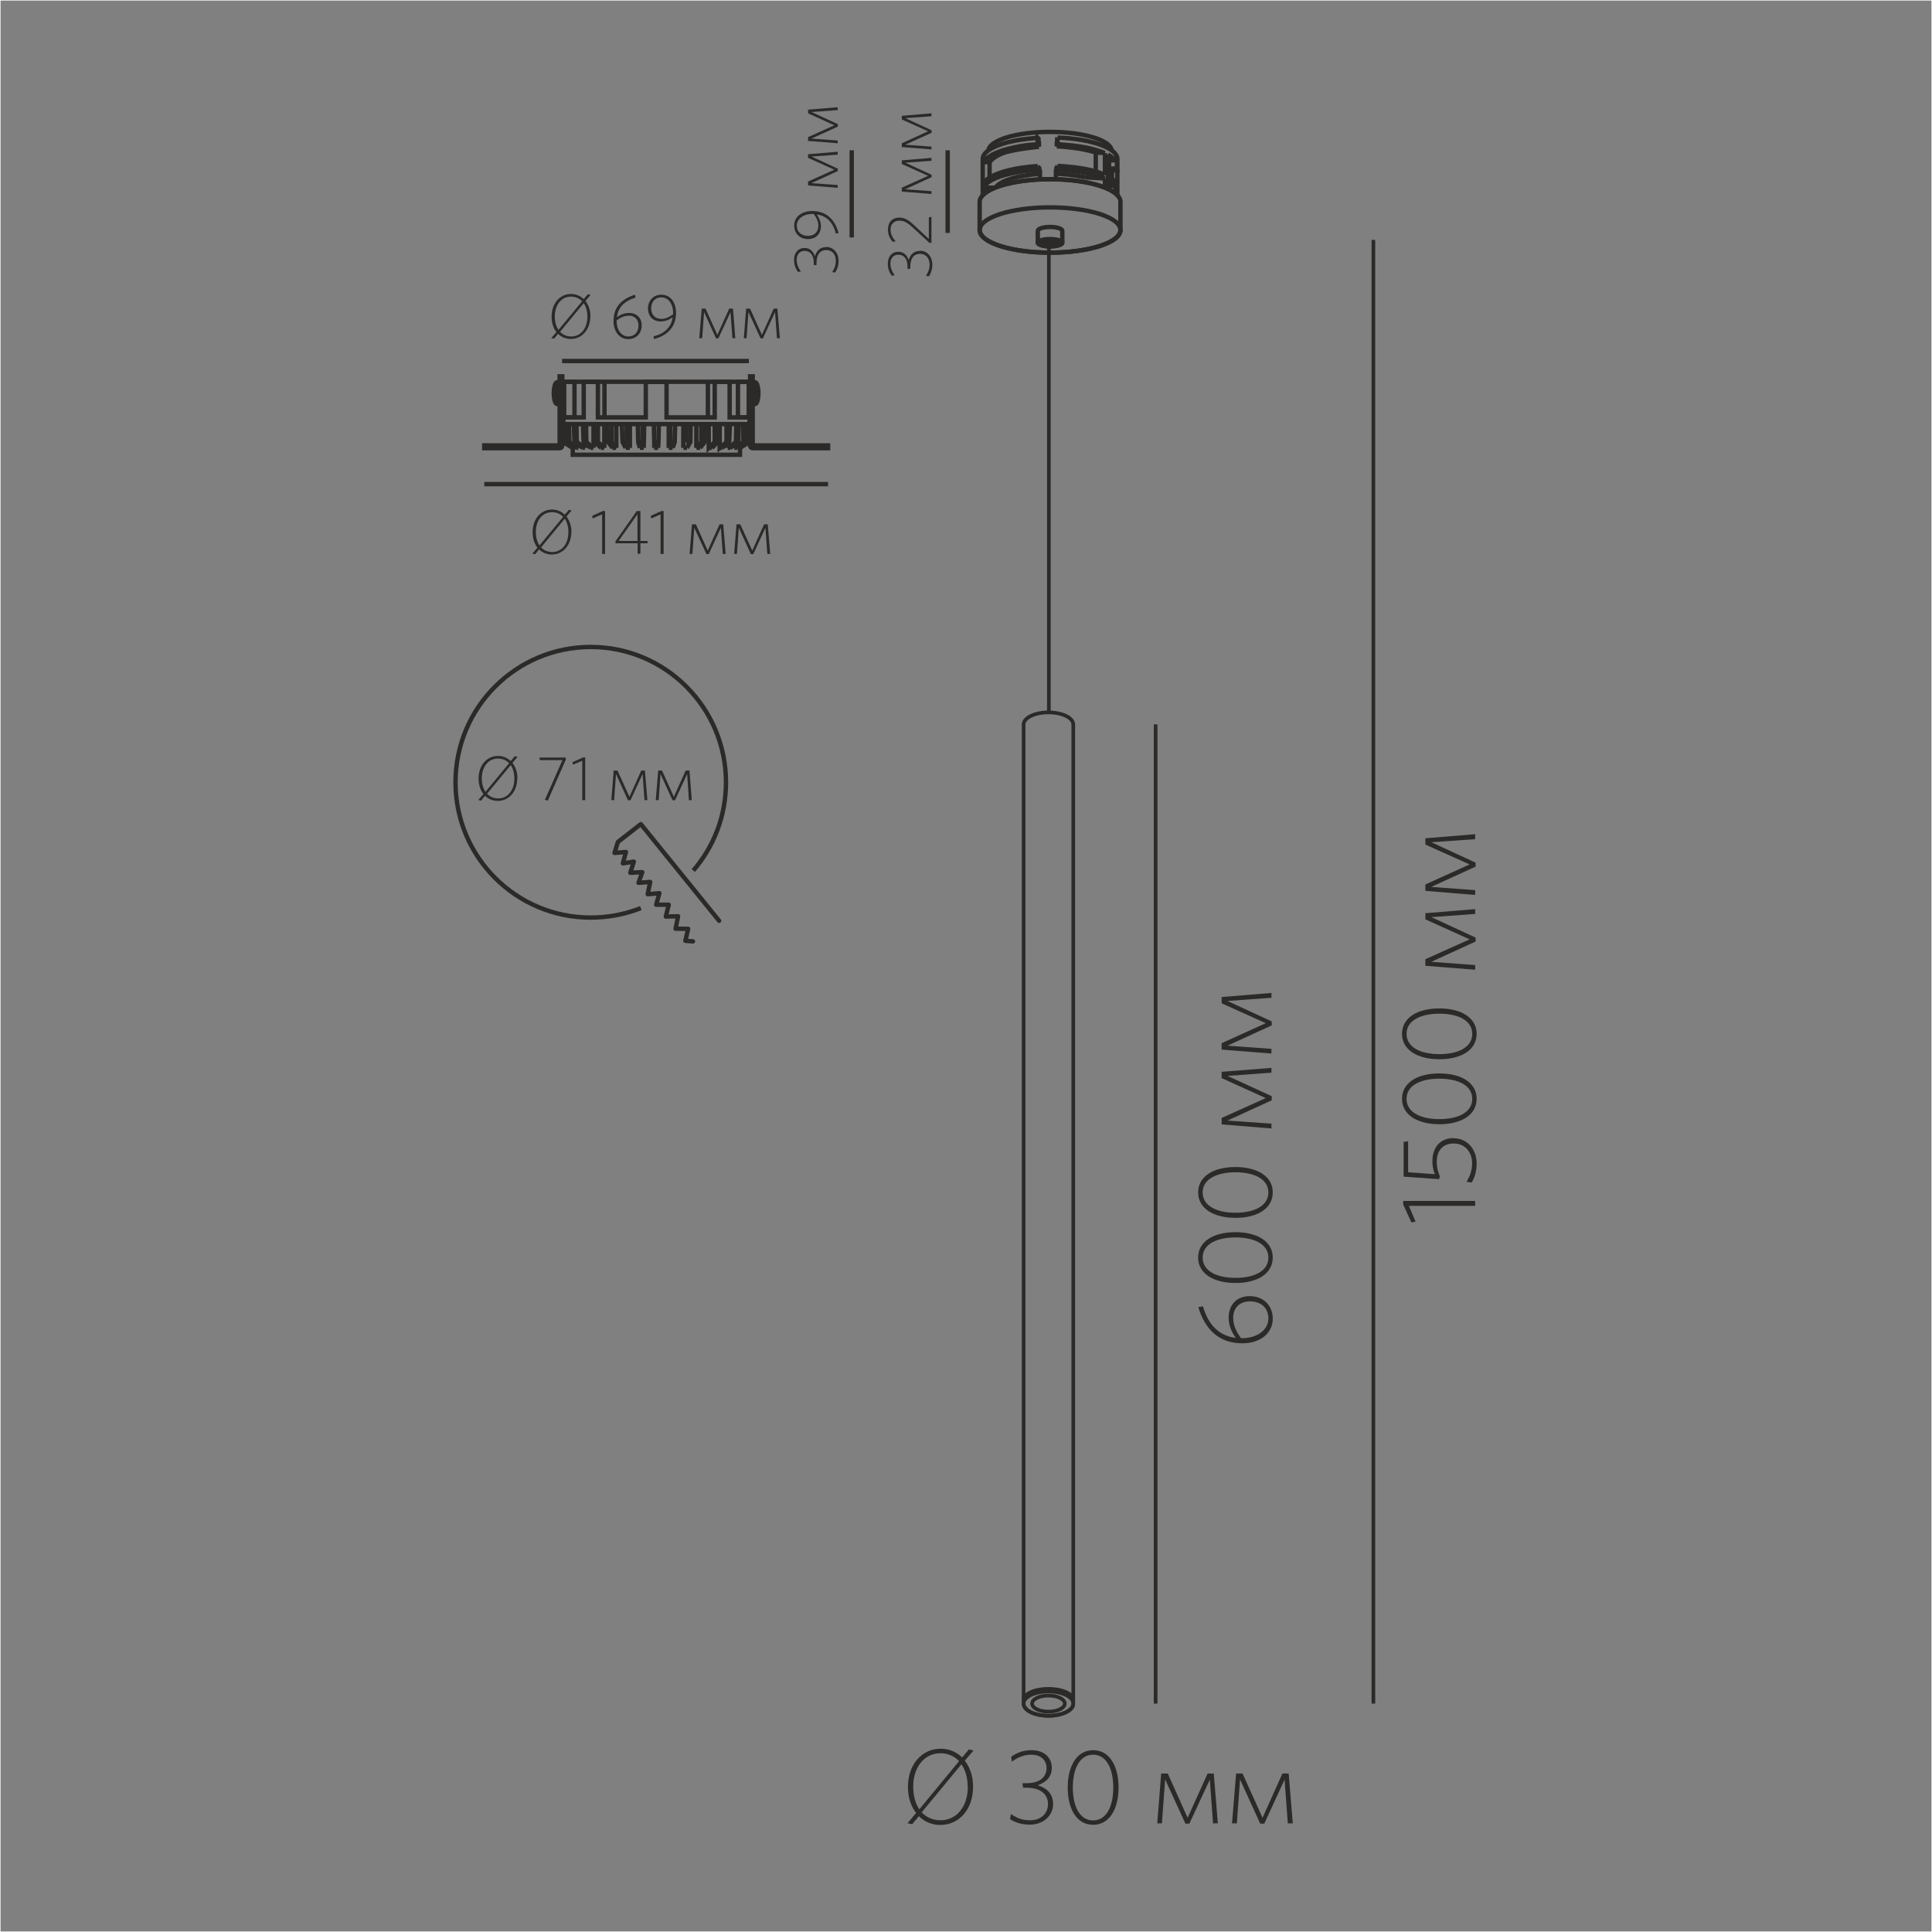 <?xml version="1.0" encoding="UTF-8"?>
<!DOCTYPE svg PUBLIC "-//W3C//DTD SVG 1.1//EN" "http://www.w3.org/Graphics/SVG/1.1/DTD/svg11.dtd">
<!-- Creator: CorelDRAW X6 -->
<svg xmlns="http://www.w3.org/2000/svg" xml:space="preserve" width="132.292mm" height="132.292mm" version="1.1" style="shape-rendering:geometricPrecision; text-rendering:geometricPrecision; image-rendering:optimizeQuality; fill-rule:evenodd; clip-rule:evenodd"
viewBox="0 0 13229 13229"
 xmlns:xlink="http://www.w3.org/1999/xlink">
 <rect x="0" y="0" width="13229" height="13229" fill="#808080" stroke="none"/>
 <defs>
  <style type="text/css">
   <![CDATA[
    .str0 {stroke:#FEFEFE;stroke-width:7.62}
    .str1 {stroke:#2B2A29;stroke-width:25}
    .str2 {stroke:#2B2A29;stroke-width:25}
    .str3 {stroke:#2B2A29;stroke-width:30}
    .str4 {stroke:#2B2A29;stroke-width:30;stroke-linecap:round;stroke-linejoin:round}
    .fil0 {fill:none}
    .fil1 {fill:#2B2A29;fill-rule:nonzero}
   ]]>
  </style>
 </defs>
 <g id="Слой_x0020_1">
  <rect class="fil0 str0" width="13229" height="13229"/>
  <g id="_799378704">
   <path class="fil0 str1" d="M7349 10271l0 1395c0,46 -76,83 -170,83 -94,0 -170,-37 -170,-83l0 -1486 0 -5219c0,-46 76,-83 170,-83 94,0 170,37 170,83l0 5310z"/>
   <ellipse class="fil0 str1" cx="7179" cy="11665" rx="170" ry="83"/>
   <ellipse class="fil0 str1" cx="7179" cy="11665" rx="112" ry="55"/>
   <path class="fil0 str1" d="M7009 11641c0,-43 76,-77 170,-77 94,0 170,34 170,77"/>
  </g>
  <line class="fil0 str2" x1="7182" y1="4878" x2="7182" y2= "1643" />
  <line class="fil0 str2" x1="9404" y1="1643" x2="9404" y2= "11665" />
  <line class="fil0 str2" x1="7913" y1="11665" x2="7913" y2= "4960" />
  <path class="fil1" d="M6663 12234c0,-71 -21,-133 -57,-178l60 -70 -32 -7 -46 55c-38,-38 -89,-60 -147,-60 -129,0 -224,108 -224,261 0,72 20,133 56,179l-59 70 32 7 46 -55c38,38 89,60 147,60 129,0 224,-108 224,-261zm-36 1c0,134 -76,229 -187,229 -52,0 -96,-20 -129,-54l272 -329c28,39 43,92 43,154zm-188 -230c52,0 96,20 128,54l-272 330c-27,-40 -42,-92 -42,-155 0,-134 76,-229 187,-229z"/>
  <path id="1" class="fil1" d="M7211 12354c0,-70 -42,-111 -106,-130 51,-17 97,-52 97,-119 0,-67 -48,-121 -139,-121 -57,0 -101,18 -139,45l4 34c38,-28 81,-48 133,-48 68,0 105,39 105,92 0,62 -48,103 -135,103l-30 0 4 31 21 0c102,0 150,46 150,113 0,63 -48,110 -123,110 -52,0 -88,-14 -131,-43l-6 35c33,23 81,38 135,38 91,0 160,-60 160,-141z"/>
  <path id="2" class="fil1" d="M7659 12239c0,-150 -64,-255 -174,-255 -110,0 -174,106 -174,256 0,150 64,255 174,255 110,0 174,-105 174,-256zm-36 1c0,129 -47,225 -138,225 -92,0 -139,-96 -139,-225 0,-129 47,-225 139,-225 91,0 138,96 138,225z"/>
  <polygon id="3" class="fil1" points="8339,12485 8311,12144 8269,12144 8132,12447 7996,12144 7951,12144 7924,12485 7956,12485 7978,12184 8117,12487 8144,12487 8284,12185 8306,12485 "/>
  <polygon id="4" class="fil1" points="8852,12485 8824,12144 8781,12144 8645,12447 8508,12144 8464,12144 8436,12485 8469,12485 8491,12184 8629,12487 8657,12487 8796,12185 8818,12485 "/>
  <polygon class="fil1" points="10101,8223 9608,8223 9608,8247 9664,8370 9693,8365 9647,8257 10101,8257 "/>
  <path id="1" class="fil1" d="M9953 7793c-90,0 -145,62 -145,159 0,38 8,65 17,88l-183 -13 0 -213 -31 5 0 238 243 17 5 -20c-11,-27 -21,-56 -21,-100 0,-79 45,-124 116,-124 82,0 126,65 126,134 0,53 -15,89 -38,128l35 5c20,-33 34,-76 34,-131 0,-93 -61,-172 -158,-172z"/>
  <path id="2" class="fil1" d="M9855 7350c-150,0 -255,64 -255,174 0,110 106,174 256,174 150,0 255,-64 255,-174 0,-110 -105,-174 -256,-174zm1 36c129,0 225,47 225,138 0,92 -96,139 -225,139 -129,0 -225,-47 -225,-139 0,-91 96,-138 225,-138z"/>
  <path id="3" class="fil1" d="M9855 6905c-150,0 -255,64 -255,174 0,110 106,174 256,174 150,0 255,-64 255,-174 0,-110 -105,-174 -256,-174zm1 36c129,0 225,47 225,138 0,92 -96,139 -225,139 -129,0 -225,-47 -225,-139 0,-91 96,-138 225,-138z"/>
  <polygon id="4" class="fil1" points="10101,6225 9760,6253 9760,6295 10063,6432 9760,6568 9760,6613 10101,6640 10101,6608 9800,6586 10104,6447 10104,6420 9801,6280 10101,6258 "/>
  <polygon id="5" class="fil1" points="10101,5712 9760,5740 9760,5783 10063,5919 9760,6056 9760,6100 10101,6128 10101,6095 9800,6073 10104,5934 10104,5907 9801,5767 10101,5746 "/>
  <path class="fil1" d="M8238 8945l-33 5c46,151 139,248 302,248 125,0 208,-71 208,-169 0,-88 -62,-154 -158,-154 -88,0 -144,59 -144,147 0,49 17,95 49,139 -113,-14 -188,-87 -225,-216zm206 80c0,-75 49,-114 115,-114 76,0 126,45 126,117 0,78 -76,135 -181,135l-6 0c-31,-41 -54,-87 -54,-138z"/>
  <path id="1" class="fil1" d="M8459 8437c-150,0 -255,64 -255,174 0,110 106,174 256,174 150,0 255,-64 255,-174 0,-110 -105,-174 -256,-174zm1 36c129,0 225,47 225,138 0,92 -96,139 -225,139 -129,0 -225,-47 -225,-139 0,-91 96,-138 225,-138z"/>
  <path id="2" class="fil1" d="M8459 7991c-150,0 -255,64 -255,174 0,110 106,174 256,174 150,0 255,-64 255,-174 0,-110 -105,-174 -256,-174zm1 36c129,0 225,47 225,138 0,92 -96,139 -225,139 -129,0 -225,-47 -225,-139 0,-91 96,-138 225,-138z"/>
  <polygon id="3" class="fil1" points="8706,7312 8365,7339 8365,7382 8667,7519 8365,7655 8365,7699 8706,7727 8706,7694 8405,7673 8708,7534 8708,7506 8405,7367 8706,7345 "/>
  <polygon id="4" class="fil1" points="8706,6799 8365,6827 8365,6870 8667,7006 8365,7143 8365,7187 8706,7214 8706,7182 8405,7160 8708,7021 8708,6994 8405,6854 8706,6832 "/>
  <path class="fil1" d="M4043 2167c0,-42 -13,-79 -34,-106l35 -42 -19 -4 -28 33c-23,-22 -53,-35 -87,-35 -76,0 -133,64 -133,155 0,43 12,79 33,106l-35 41 19 4 27 -33c23,22 53,35 88,35 76,0 133,-64 133,-155zm-21 1c0,80 -45,136 -111,136 -31,0 -57,-12 -76,-32l162 -196c16,23 25,55 25,92zm-112 -137c31,0 57,12 76,32l-162 196c-16,-24 -25,-55 -25,-92 0,-80 45,-136 111,-136z"/>
  <path id="1" class="fil1" d="M4351 2038l-3 -20c-90,28 -147,83 -147,180 0,74 42,124 101,124 52,0 92,-37 92,-94 0,-52 -35,-85 -87,-85 -29,0 -57,10 -83,29 8,-67 52,-112 128,-134zm-47 123c44,0 68,29 68,68 0,45 -27,75 -70,75 -47,0 -80,-45 -80,-107l0 -3c25,-19 52,-32 82,-32z"/>
  <path id="2" class="fil1" d="M4475 2303l3 19c93,-25 151,-83 151,-180 0,-75 -41,-124 -100,-124 -57,0 -92,42 -92,94 0,55 36,89 87,89 29,0 55,-10 82,-28 -10,66 -54,112 -132,130zm52 -120c-44,0 -68,-30 -68,-71 0,-44 26,-76 70,-76 46,0 80,43 80,108l0 8c-25,19 -54,32 -82,32z"/>
  <polygon id="3" class="fil1" points="5035,2316 5019,2113 4993,2113 4912,2293 4831,2113 4805,2113 4788,2316 4808,2316 4821,2137 4903,2317 4919,2317 5002,2137 5015,2316 "/>
  <polygon id="4" class="fil1" points="5340,2316 5323,2113 5298,2113 5217,2293 5136,2113 5109,2113 5093,2316 5112,2316 5125,2137 5208,2317 5224,2317 5307,2137 5320,2316 "/>
  <g id="_845963568">
   <path class="fil0 str3" d="M3869 3027l-13 0 0 -413 1277 0 0 413 -11 0m-23 0l-10 0m-34 0l-15 0m-47 0l-18 0m-60 0l-21 0m-69 0l-23 0m-76 0l-27 0m-79 0l-28 0m-83 0l-29 0m-81 0l-29 0m-78 0l-28 0m-75 0l-24 0m-70 0l-21 0m-57 0l-19 0m-47 0l-17 0m-34 0l-10 0"/>
   <path class="fil0 str3" d="M5133 3027l-66 39 -7 0m-12 0l-20 0m-26 0l-19 0m-37 0l-17 0m-54 0l-22 0m-58 0l-26 0m-65 0l-24 0m-74 0l-27 0m-73 0l-27 0m-71 0l-27 0m-68 0l-29 0m-65 0l-26 0m-56 0l-23 0m-52 0l-19 0m-38 0l-17 0m-28 0l-14 0m-18 0l-7 0m0 0l-66 -39"/>
   <polyline class="fil0 str3" points="5067,3067 5067,3114 3922,3114 3922,3067 "/>
   <rect class="fil0 str3" x="3863" y="2615" width="70.572" height="243.047"/>
   <rect class="fil0 str3" x="5053" y="2615" width="73.891" height="243.047"/>
   <polygon class="fil0 str3" points="3856,2858 3997,2858 3997,2615 4094,2615 4094,2858 4422,2858 4422,2615 4564,2615 4564,2858 4894,2858 4894,2615 4996,2615 4996,2858 5133,2858 5133,2904 3856,2904 "/>
   <line class="fil0 str3" x1="4139" y1="2615" x2="4139" y2= "2858" />
   <line class="fil0 str3" x1="4847" y1="2615" x2="4847" y2= "2858" />
   <line class="fil0 str3" x1="3859" y1="2904" x2="3863" y2= "3027" />
   <polyline class="fil0 str3" points="3865,2904 3868,3027 3929,3067 "/>
   <line class="fil0 str3" x1="3863" y1="3027" x2="3924" y2= "3067" />
   <line class="fil0 str3" x1="3886" y1="2904" x2="3888" y2= "3027" />
   <polyline class="fil0 str3" points="3896,2904 3899,3027 3959,3067 "/>
   <line class="fil0 str3" x1="3888" y1="3027" x2="3948" y2= "3067" />
   <polyline class="fil0 str3" points="3929,2904 3934,3027 3990,3067 "/>
   <polyline class="fil0 str3" points="3947,2904 3949,3027 4006,3067 "/>
   <polyline class="fil0 str3" points="3992,2904 3996,3027 4045,3067 "/>
   <polyline class="fil0 str3" points="4013,2904 4015,3027 4062,3067 "/>
   <line class="fil0 str3" x1="4068" y1="2904" x2="4073" y2= "3027" />
   <polyline class="fil0 str3" points="4094,2904 4094,3027 4138,3067 "/>
   <line class="fil0 str3" x1="4073" y1="3027" x2="4116" y2= "3067" />
   <polyline class="fil0 str3" points="4158,2904 4163,3027 4195,3067 "/>
   <polyline class="fil0 str3" points="4220,3067 4188,3027 4188,2904 "/>
   <line class="fil0 str3" x1="4220" y1="2904" x2="4220" y2= "3067" />
   <line class="fil0 str3" x1="4313" y1="2904" x2="4313" y2= "3067" />
   <polyline class="fil0 str3" points="4291,2904 4291,3027 4313,3067 "/>
   <polyline class="fil0 str3" points="4258,2904 4263,3027 4284,3067 "/>
   <polyline class="fil0 str3" points="4367,2904 4370,3027 4381,3067 "/>
   <path class="fil0 str3" d="M4400 2904l-2 124 10 39m0 0l3 -163"/>
   <polyline class="fil0 str3" points="4477,2904 4480,3027 4480,3067 "/>
   <polyline class="fil0 str3" points="4511,2904 4509,3027 4506,3067 "/>
   <line class="fil0 str3" x1="4579" y1="2906" x2="4579" y2= "3067" />
   <polyline class="fil0 str3" points="4589,2904 4592,3027 4579,3067 "/>
   <polyline class="fil0 str3" points="4623,2904 4620,3027 4606,3067 "/>
   <line class="fil0 str3" x1="4699" y1="2904" x2="4699" y2= "3027" />
   <polyline class="fil0 str3" points="4729,2904 4727,3027 4704,3067 "/>
   <line class="fil0 str3" x1="4679" y1="3067" x2="4679" y2= "2904" />
   <line class="fil0 str3" x1="4768" y1="2904" x2="4768" y2= "3067" />
   <polyline class="fil0 str3" points="4802,2904 4802,3027 4768,3067 "/>
   <polyline class="fil0 str3" points="4830,2904 4825,3027 4794,3067 "/>
   <line class="fil0 str3" x1="4894" y1="2904" x2="4894" y2= "3027" />
   <polyline class="fil0 str3" points="4920,2904 4915,3027 4874,3067 "/>
   <polyline class="fil0 str3" points="4894,3027 4853,3067 4853,2904 "/>
   <line class="fil0 str3" x1="4975" y1="2904" x2="4975" y2= "3027" />
   <polyline class="fil0 str3" points="4998,2904 4993,3027 4944,3067 "/>
   <polyline class="fil0 str3" points="4975,3027 4928,3067 4928,2904 "/>
   <line class="fil0 str3" x1="5042" y1="2904" x2="5039" y2= "3027" />
   <polyline class="fil0 str3" points="5059,2904 5055,3027 5000,3067 "/>
   <line class="fil0 str3" x1="4982" y1="3038" x2="4982" y2= "3067" />
   <line class="fil0 str3" x1="5039" y1="3027" x2="4988" y2= "3067" />
   <line class="fil0 str3" x1="5027" y1="3047" x2="5027" y2= "3067" />
   <line class="fil0 str3" x1="5090" y1="3027" x2="5031" y2= "3067" />
   <line class="fil0 str3" x1="5099" y1="3027" x2="5046" y2= "3067" />
   <line class="fil0 str3" x1="5090" y1="3027" x2="5090" y2= "2904" />
   <line class="fil0 str3" x1="5099" y1="3027" x2="5099" y2= "2904" />
   <polyline class="fil0 str3" points="5122,2904 5122,3027 5059,3067 "/>
   <line class="fil0 str3" x1="3963" y1="3048" x2="3963" y2= "3067" />
   <line class="fil0 str3" x1="4007" y1="3036" x2="4007" y2= "3067" />
   <line class="fil0 str3" x1="4064" y1="2904" x2="4064" y2= "3067" />
   <line class="fil0 str3" x1="4138" y1="3067" x2="4138" y2= "2904" />
   <path class="fil0 str3" d="M3316 3050l516 0 0 -473 18 0 0 475c0,9 -8,17 -17,17l-1 0 0 0 -516 0 0 -18z"/>
   <path class="fil0 str3" d="M3831 2617l-16 0c-13,0 -23,34 -23,75 0,42 10,75 23,75l16 0 0 -150z"/>
   <line class="fil0 str3" x1="3815" y1="2617" x2="3815" y2= "2767" />
   <path class="fil0 str3" d="M5670 3050l-516 0 0 -473 -18 0 0 475c0,9 8,17 17,17l1 0 0 0 516 0 0 -18z"/>
   <path class="fil0 str3" d="M5154 2617l16 0c13,0 23,34 23,75 0,42 -10,75 -23,75l-16 0 0 -150z"/>
   <line class="fil0 str3" x1="5170" y1="2617" x2="5170" y2= "2767" />
   <line class="fil0 str3" x1="3316" y1="3315" x2="5670" y2= "3315" />
   <line class="fil0 str3" x1="5128" y1="2472" x2="3849" y2= "2472" />
  </g>
  <path class="fil1" d="M6299 1718c-42,0 -66,25 -77,63 -10,-30 -31,-57 -71,-57 -40,0 -72,28 -72,82 0,34 11,60 27,82l20 -3c-16,-22 -29,-48 -29,-79 0,-41 23,-62 55,-62 37,0 62,28 62,80l0 18 19 -2 0 -13c0,-61 27,-89 67,-89 38,0 65,28 65,73 0,31 -8,52 -25,78l21 3c13,-20 23,-48 23,-80 0,-54 -35,-95 -84,-95z"/>
  <path id="1" class="fil1" d="M6378 1485l-18 3 0 148 -102 -95c-38,-36 -64,-51 -101,-51 -46,0 -77,30 -77,82 0,35 14,62 32,84l21 -3c-20,-23 -35,-50 -35,-80 0,-38 23,-62 60,-62 30,0 51,10 90,45l116 107 14 0 0 -179z"/>
  <polygon id="2" class="fil1" points="6378,1081 6175,1098 6175,1123 6355,1204 6175,1285 6175,1312 6378,1328 6378,1309 6198,1296 6379,1213 6379,1197 6199,1114 6378,1101 "/>
  <polygon id="3" class="fil1" points="6378,776 6175,793 6175,818 6355,899 6175,981 6175,1007 6378,1023 6378,1004 6198,991 6379,909 6379,892 6199,809 6378,796 "/>
  <line class="fil0 str3" x1="6489" y1="1595" x2="6489" y2= "1029" />
  <path class="fil1" d="M5657 1692c-42,0 -66,25 -77,63 -10,-30 -31,-57 -71,-57 -40,0 -72,28 -72,82 0,34 11,60 27,82l20 -3c-16,-22 -29,-48 -29,-79 0,-41 23,-62 55,-62 37,0 62,28 62,80l0 18 19 -2 0 -13c0,-61 27,-89 67,-89 38,0 65,28 65,73 0,31 -8,52 -25,78l21 3c13,-20 23,-48 23,-80 0,-54 -35,-95 -84,-95z"/>
  <path id="1" class="fil1" d="M5723 1599l19 -3c-25,-93 -83,-151 -180,-151 -75,0 -124,41 -124,100 0,57 42,92 94,92 55,0 89,-36 89,-87 0,-29 -10,-55 -28,-82 66,10 112,54 130,132zm-120 -52c0,44 -30,68 -71,68 -44,0 -76,-26 -76,-70 0,-46 43,-80 108,-80l8 0c19,25 32,54 32,82z"/>
  <polygon id="2" class="fil1" points="5736,1039 5533,1056 5533,1081 5713,1162 5533,1243 5533,1270 5736,1286 5736,1267 5556,1254 5737,1171 5737,1155 5557,1072 5736,1059 "/>
  <polygon id="3" class="fil1" points="5736,734 5533,751 5533,776 5713,858 5533,939 5533,965 5736,981 5736,962 5556,949 5737,867 5737,850 5557,767 5736,754 "/>
  <g id="_845976848">
   <ellipse class="fil0 str3" cx="7190" cy="1575" rx="482" ry="155"/>
   <path class="fil0 str3" d="M7190 1227c266,0 482,69 482,155l0 193c0,85 -216,155 -482,155 -266,0 -482,-69 -482,-155l0 -193c0,-85 216,-155 482,-155z"/>
   <path class="fil0 str3" d="M7241 942c230,8 410,71 410,147l0 247c-60,-63 -244,-109 -461,-109 -217,0 -401,46 -461,109l0 -247c0,-21 14,-42 40,-60 61,-44 186,-76 337,-85"/>
   <path class="fil0 str3" d="M6733 1111c-4,0 32,-56 162,-90 129,-34 209,-32 209,-32l10 15"/>
   <path class="fil0 str3" d="M7114 1005c0,0 -175,17 -245,43 -69,26 -93,62 -93,62l-43 1"/>
   <polyline class="fil0 str3" points="7105,989 7105,945 7105,943 7111,949 7111,970 7114,974 7114,1005 "/>
   <path class="fil0 str3" d="M7241 942l0 46c0,0 124,5 221,28 43,10 76,21 102,32m22 11c22,12 38,25 51,39"/>
   <path class="fil0 str3" d="M7236 1002c0,0 164,7 267,43l63 2"/>
   <line class="fil0 str3" x1="7503" y1="1046" x2="7503" y2= "1173" />
   <path class="fil0 str3" d="M7566 1048l0 5 0 146m0 22l0 63"/>
   <line class="fil0 str3" x1="7586" y1="1058" x2="7586" y2= "1292" />
   <polyline class="fil0 str3" points="7594,1100 7594,1154 7640,1154 7646,1165 7606,1169 7594,1154 "/>
   <line class="fil0 str3" x1="7614" y1="1168" x2="7614" y2= "1222" />
   <line class="fil0 str3" x1="7594" y1="1100" x2="7638" y2= "1097" />
   <line class="fil0 str3" x1="7648" y1="1070" x2="7648" y2= "1165" />
   <line class="fil0 str3" x1="6776" y1="1110" x2="6776" y2= "1217" />
   <polyline class="fil0 str3" points="7106,1138 7106,1164 7114,1178 7121,1178 7121,1228 "/>
   <polyline class="fil0 str3" points="7242,1136 7242,1163 7236,1176 7230,1176 7230,1227 "/>
   <line class="fil0 str3" x1="7566" y1="1222" x2="7429" y2= "1214" />
   <path class="fil0 str3" d="M6729 1260c0,0 42,-100 377,-123"/>
   <path class="fil0 str3" d="M7242 1136c0,0 219,8 323,62"/>
   <path class="fil0 str3" d="M7242 1163c0,0 194,3 323,60"/>
   <path class="fil0 str3" d="M7429 1214c0,0 -77,-19 -200,-25"/>
   <path class="fil0 str3" d="M7121 1190c0,0 -249,15 -303,93"/>
   <path class="fil0 str3" d="M7106 1164c0,0 -310,12 -373,121l0 46"/>
   <line class="fil0 str3" x1="6733" y1="1285" x2="6812" y2= "1285" />
   <polyline class="fil0 str3" points="7106,1138 7117,1152 7117,1178 "/>
   <polyline class="fil0 str3" points="7242,1136 7233,1151 7233,1176 "/>
   <line class="fil0 str3" x1="7242" y1="988" x2="7236" y2= "1002" />
   <polyline class="fil0 str3" points="7241,942 7239,948 7239,972 7236,976 7236,1002 "/>
   <path class="fil0 str3" d="M7586 1204c0,0 51,34 60,52"/>
   <path class="fil0 str3" d="M7586 1234c0,0 40,21 52,39"/>
   <line class="fil0 str3" x1="7647" y1="1255" x2="7647" y2= "1321" />
   <polyline class="fil0 str3" points="7647,1321 7639,1311 7639,1273 7593,1273 7586,1265 "/>
   <line class="fil0 str3" x1="7593" y1="1273" x2="7593" y2= "1296" />
   <line class="fil0 str3" x1="7639" y1="1311" x2="7619" y2= "1311" />
   <line class="fil0 str3" x1="7647" y1="1321" x2="7635" y2= "1322" />
   <path class="fil0 str3" d="M6768 1034c0,-72 189,-131 422,-131 226,0 411,55 422,125"/>
   <path class="fil0 str3" d="M7190 1554c46,0 84,12 84,27l0 79c0,15 -38,27 -84,27 -46,0 -84,-12 -84,-27l0 -79c0,-15 38,-27 84,-27z"/>
   <ellipse class="fil0 str3" cx="7190" cy="1662" rx="84" ry="25"/>
   <ellipse class="fil0 str3" cx="7190" cy="1662" rx="69" ry="15"/>
  </g>
  <line class="fil0 str3" x1="5832" y1="1626" x2="5832" y2= "1029" />
  <path class="fil1" d="M3913 3643c0,-42 -13,-79 -34,-106l35 -42 -19 -4 -28 33c-23,-22 -53,-35 -87,-35 -76,0 -133,64 -133,155 0,43 12,79 33,106l-35 41 19 4 27 -33c23,22 53,35 88,35 76,0 133,-64 133,-155zm-21 1c0,80 -45,136 -111,136 -31,0 -57,-12 -76,-32l162 -196c16,23 25,55 25,92zm-112 -137c31,0 57,12 76,32l-162 196c-16,-24 -25,-55 -25,-92 0,-80 45,-136 111,-136z"/>
  <polygon id="1" class="fil1" points="4143,3793 4143,3499 4128,3499 4055,3532 4058,3550 4123,3522 4123,3793 "/>
  <path id="2" class="fil1" d="M4434 3721l0 -17 -49 0 0 -205 -25 0 -146 208 0 13 152 0 0 72 19 0 0 -72 49 0zm-69 -17l-129 0 129 -183 0 183z"/>
  <polygon id="3" class="fil1" points="4544,3793 4544,3499 4529,3499 4456,3532 4459,3550 4523,3522 4523,3793 "/>
  <polygon id="4" class="fil1" points="4969,3793 4952,3590 4927,3590 4846,3770 4765,3590 4738,3590 4722,3793 4741,3793 4754,3614 4837,3794 4853,3794 4936,3614 4949,3793 "/>
  <polygon id="5" class="fil1" points="5274,3793 5257,3590 5232,3590 5151,3770 5069,3590 5043,3590 5027,3793 5046,3793 5059,3614 5141,3794 5158,3794 5241,3614 5254,3793 "/>
  <g id="_845974064">
   <path class="fil1" d="M3543 5330c0,-42 -13,-79 -34,-106l35 -42 -19 -4 -28 33c-23,-22 -53,-35 -87,-35 -76,0 -133,64 -133,155 0,43 12,79 33,106l-35 41 19 4 27 -33c23,22 53,35 88,35 76,0 133,-64 133,-155zm-21 1c0,80 -45,136 -111,136 -31,0 -57,-12 -76,-32l162 -196c16,23 25,55 25,92zm-112 -137c31,0 57,12 76,32l-162 196c-16,-24 -25,-55 -25,-92 0,-80 45,-136 111,-136z"/>
   <polygon id="1" class="fil1" points="3874,5202 3874,5187 3694,5187 3696,5205 3851,5205 3731,5477 3751,5482 "/>
   <polygon id="2" class="fil1" points="4007,5479 4007,5186 3993,5186 3920,5219 3923,5236 3987,5209 3987,5479 "/>
   <polygon id="3" class="fil1" points="4433,5479 4416,5276 4391,5276 4310,5456 4228,5276 4202,5276 4186,5479 4205,5479 4218,5300 4300,5480 4317,5480 4400,5300 4413,5479 "/>
   <polygon id="4" class="fil1" points="4737,5479 4721,5276 4695,5276 4614,5456 4533,5276 4507,5276 4490,5479 4510,5479 4523,5300 4605,5480 4622,5480 4705,5300 4717,5479 "/>
   <path class="fil0 str3" d="M4747 5961c140,-162 224,-373 224,-604 0,-512 -415,-927 -926,-927 -512,0 -926,415 -926,927 0,512 415,926 926,926 121,0 237,-23 343,-65"/>
   <polyline class="fil0 str4" points="4924,6305 4388,5643 4231,5765 4208,5840 4286,5834 4265,5912 4340,5900 4316,5976 4398,5972 4372,6045 4452,6039 4435,6123 4515,6116 4493,6195 4579,6195 4559,6276 4643,6274 4626,6359 4712,6360 4693,6442 4745,6446 "/>
  </g>
 </g>
</svg>
